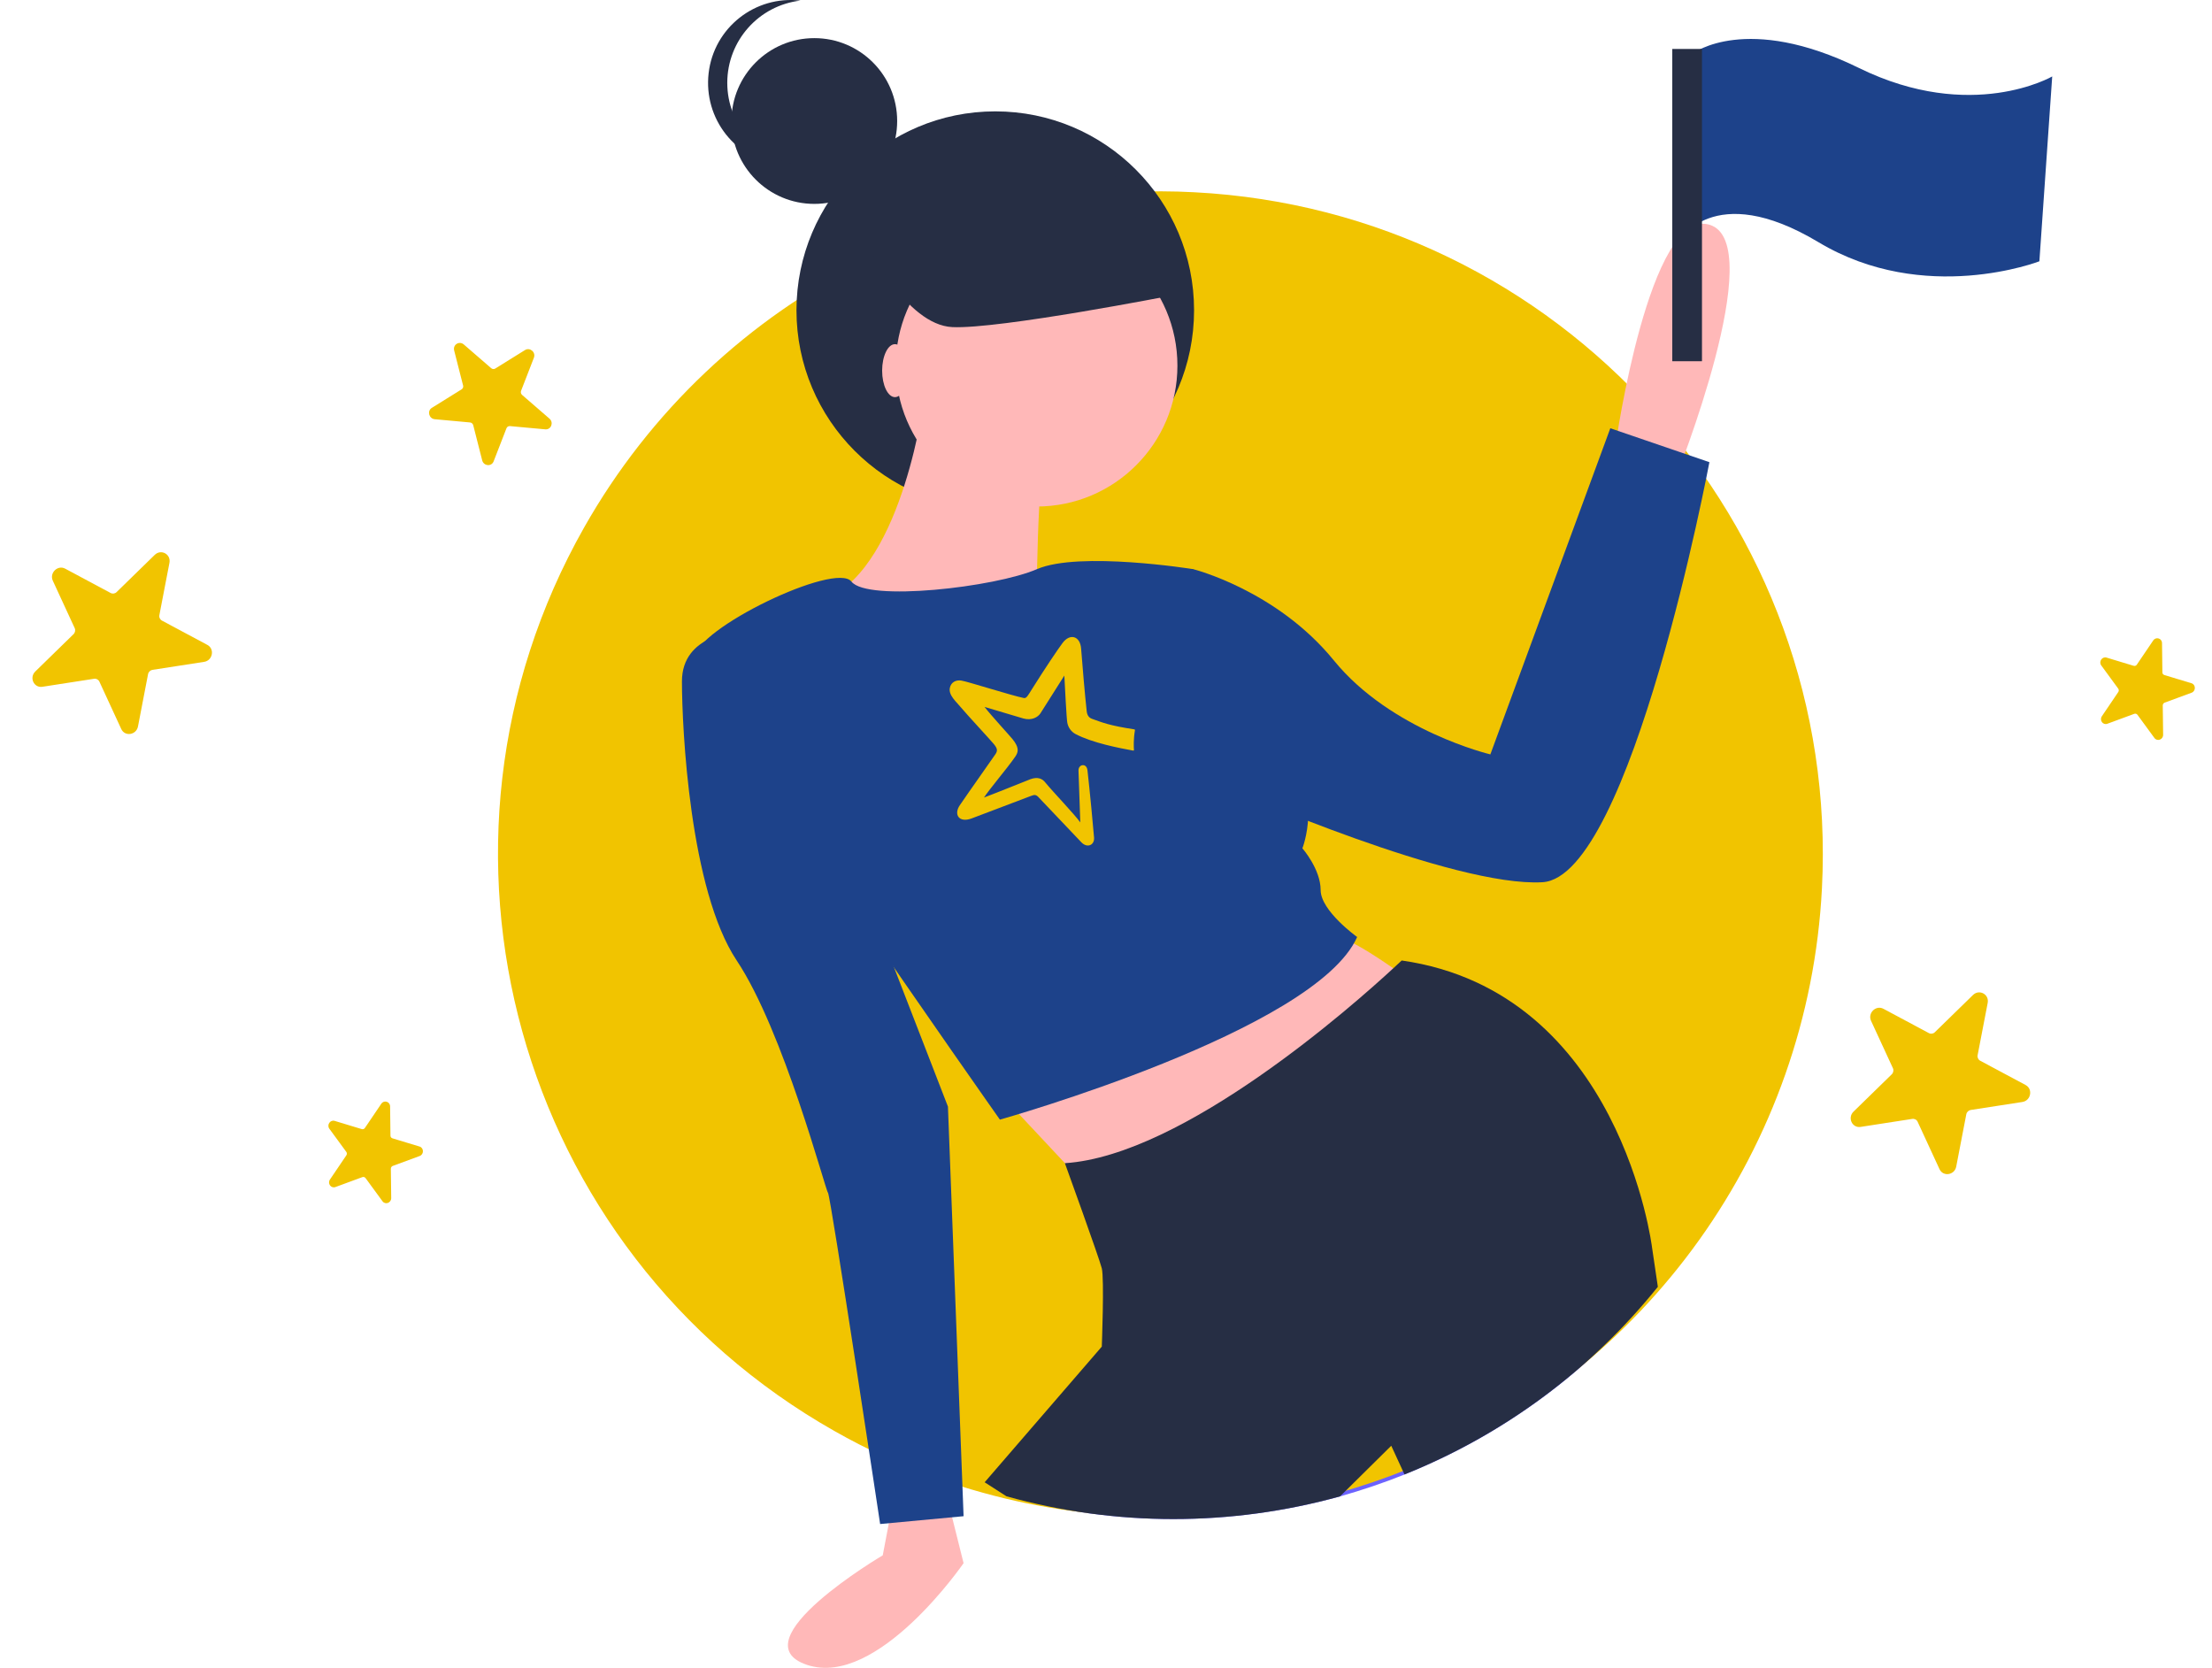 <svg width="191" height="144" viewBox="0 0 191 144" fill="none" xmlns="http://www.w3.org/2000/svg">
<path d="M146.216 4.59C146.216 4.59 150.806 1.108 160.523 5.873C170.24 10.638 177.203 6.6 177.203 6.6L176.095 22.559C176.095 22.559 166.187 26.405 157.024 20.913C147.862 15.42 144.917 20.913 144.917 20.913L146.216 4.59Z" fill="#1D428A"/>
<path d="M155.033 77.4C155.033 99.371 141.661 119.124 121.292 127.303C119.473 128.031 117.62 128.654 115.732 129.192C106.309 131.808 96.349 131.808 86.927 129.192C85.645 128.828 84.363 128.429 83.116 127.979C80.275 126.956 77.521 125.691 74.906 124.201C58.589 114.983 47.573 97.483 47.573 77.4C47.556 48.689 70.125 25.037 98.809 23.72C99.64 23.685 100.472 23.668 101.303 23.668C102.221 23.668 103.139 23.685 104.04 23.737C132.62 25.193 155.033 48.793 155.033 77.4Z" fill="#6C63FF"/>
<path d="M100.194 130.959C95.015 130.959 89.854 130.266 84.865 128.88C83.479 128.499 82.111 128.066 80.812 127.581C77.781 126.489 74.871 125.155 72.065 123.561C44.559 108.001 34.859 73.069 50.431 45.553C56.095 35.538 64.634 27.463 74.957 22.386C82.007 18.903 89.698 16.928 97.544 16.581C99.311 16.495 101.199 16.495 103.121 16.599C134.68 18.228 158.947 45.137 157.319 76.707C156.176 98.99 142.18 118.588 121.464 126.888C119.525 127.667 117.55 128.343 115.541 128.897C110.552 130.266 105.391 130.977 100.194 130.959Z" fill="#F1C400"/>
<path d="M85.939 43.958C95.419 43.958 103.104 36.27 103.104 26.787C103.104 17.303 95.419 9.615 85.939 9.615C76.459 9.615 68.773 17.303 68.773 26.787C68.773 36.27 76.459 43.958 85.939 43.958Z" fill="#262E44"/>
<path d="M89.508 43.733C96.223 43.733 101.667 38.287 101.667 31.569C101.667 24.851 96.223 19.405 89.508 19.405C82.793 19.405 77.349 24.851 77.349 31.569C77.349 38.287 82.793 43.733 89.508 43.733Z" fill="#FFB8B8"/>
<path d="M79.825 34.273C79.825 34.273 78.024 48.689 71.494 51.617C64.964 54.545 89.508 52.969 89.508 52.969C89.508 52.969 89.508 39.904 90.408 39.453C91.309 39.003 79.825 34.273 79.825 34.273Z" fill="#FFB8B8"/>
<path d="M77.123 129.556L76.222 134.286C76.222 134.286 63.612 141.719 69.692 143.747C75.772 145.774 83.202 134.962 83.202 134.962L81.851 129.556H77.123Z" fill="#FFB8B8"/>
<path d="M85.904 93.965L95.812 104.552L123.058 85.63C123.058 85.63 116.753 80.675 114.727 80.675C112.7 80.675 85.904 93.965 85.904 93.965Z" fill="#FFB8B8"/>
<path d="M139.513 38.327C139.513 38.327 142.44 17.829 147.619 19.406C152.798 20.983 144.692 41.256 144.692 41.256L139.513 38.327Z" fill="#FFB8B8"/>
<path d="M103.018 49.139C103.018 49.139 93.197 47.562 89.542 49.139C85.887 50.716 74.888 51.964 73.52 50.214C72.152 48.464 59.992 54.32 59.992 56.798C59.992 59.276 86.338 96.668 86.338 96.668C86.338 96.668 113.583 89.01 117.186 80.9C117.186 80.9 114.034 78.648 114.034 76.846C114.034 75.044 112.458 73.242 112.458 73.242C112.458 73.242 114.259 68.737 111.107 64.682C107.954 60.627 103.018 49.139 103.018 49.139Z" fill="#1D428A"/>
<path d="M100.091 49.815L103.018 49.139C103.018 49.139 110.224 50.941 115.177 57.023C120.131 63.105 128.688 65.133 128.688 65.133L139.046 36.976L147.602 39.904C147.602 39.904 140.847 75.72 133.191 76.17C125.535 76.621 106.621 68.286 106.621 68.286L100.091 49.815Z" fill="#1D428A"/>
<path d="M63.612 54.546C63.612 54.546 58.884 54.771 58.884 58.826C58.884 62.88 59.559 76.846 63.612 82.928C67.666 89.01 71.268 102.751 71.493 102.976C71.719 103.201 75.997 131.583 75.997 131.583L83.203 130.908L81.852 95.542L74.871 77.522L63.612 54.546Z" fill="#1D428A"/>
<path d="M143.151 111.102C137.366 118.293 129.831 123.872 121.274 127.303L120.131 124.825L115.714 129.192C106.292 131.808 96.332 131.808 86.909 129.192L85.022 127.979L95.137 116.266C95.137 116.266 95.362 110.409 95.137 109.508C94.912 108.607 91.95 100.428 91.95 100.428C102.221 99.77 116.91 86.74 120.304 83.603C120.772 83.17 121.032 82.928 121.032 82.928C139.947 85.631 142.649 107.706 142.649 107.706L143.151 111.102Z" fill="#262E44"/>
<path d="M77.278 34.289C77.891 34.289 78.387 33.265 78.387 32.002C78.387 30.739 77.891 29.715 77.278 29.715C76.666 29.715 76.17 30.739 76.17 32.002C76.17 33.265 76.666 34.289 77.278 34.289Z" fill="#FFB8B8"/>
<path d="M70.315 17.604C74.266 17.604 77.468 14.4 77.468 10.448C77.468 6.496 74.266 3.292 70.315 3.292C66.364 3.292 63.161 6.496 63.161 10.448C63.161 14.4 66.364 17.604 70.315 17.604Z" fill="#262E44"/>
<path d="M62.798 7.155C62.798 3.516 65.518 0.467 69.12 0.051C65.206 -0.417 61.638 2.39 61.187 6.323C60.737 10.257 63.526 13.809 67.458 14.259C68.012 14.329 68.566 14.329 69.12 14.259C65.518 13.844 62.798 10.777 62.798 7.155Z" fill="#262E44"/>
<path d="M146.961 4.227H144.397V31.188H146.961V4.227Z" fill="#262E44"/>
<path d="M74.905 21.086C74.905 21.086 78.214 28.052 82.232 28.242C86.268 28.433 101.303 25.487 101.303 25.487L96.349 15.229L83.15 16.876L74.905 21.086Z" fill="#262E44"/>
<path d="M166.552 89.197C166.638 89.243 166.733 89.258 166.824 89.244C166.916 89.23 167.004 89.188 167.063 89.125L168.712 87.517L170.36 85.909C170.632 85.643 170.986 85.627 171.253 85.771C171.52 85.915 171.702 86.217 171.632 86.59L171.197 88.845L170.763 91.101C170.741 91.199 170.756 91.297 170.795 91.38C170.835 91.466 170.9 91.537 170.983 91.582L172.945 92.631L174.907 93.681C175.231 93.855 175.346 94.191 175.286 94.5C175.228 94.806 174.996 95.085 174.629 95.143L172.398 95.489L170.167 95.834C170.072 95.849 169.986 95.893 169.918 95.96C169.851 96.025 169.801 96.112 169.784 96.209L169.349 98.465L168.915 100.721C168.844 101.093 168.561 101.316 168.257 101.364C167.953 101.412 167.627 101.281 167.471 100.944L166.527 98.899L165.583 96.854C165.542 96.764 165.476 96.695 165.395 96.652C165.314 96.609 165.218 96.59 165.123 96.605L162.892 96.95L160.662 97.296C160.294 97.354 160.005 97.153 159.876 96.876C159.747 96.598 159.777 96.239 160.05 95.973L161.698 94.365L163.347 92.756C163.419 92.688 163.463 92.6 163.481 92.507C163.499 92.414 163.491 92.316 163.449 92.229L162.505 90.184L161.561 88.139C161.405 87.802 161.512 87.457 161.735 87.236C161.962 87.017 162.304 86.924 162.628 87.098L164.59 88.147L166.552 89.197Z" fill="#F1C400"/>
<path d="M9.552 51.197C9.638 51.243 9.733 51.258 9.824 51.244C9.916 51.23 10.004 51.188 10.063 51.125L11.711 49.517L13.36 47.909C13.633 47.643 13.986 47.627 14.253 47.771C14.52 47.915 14.702 48.217 14.632 48.59L14.197 50.845L13.763 53.101C13.742 53.199 13.755 53.297 13.795 53.38C13.835 53.466 13.9 53.537 13.983 53.582L15.945 54.631L17.907 55.681C18.231 55.855 18.346 56.191 18.286 56.5C18.228 56.806 17.996 57.086 17.629 57.143L15.398 57.489L13.167 57.834C13.072 57.849 12.986 57.893 12.918 57.96C12.851 58.025 12.801 58.112 12.784 58.209L12.349 60.465L11.915 62.721C11.844 63.093 11.561 63.316 11.257 63.364C10.953 63.412 10.627 63.281 10.471 62.944L9.527 60.899L8.583 58.854C8.542 58.764 8.476 58.695 8.395 58.652C8.314 58.608 8.218 58.59 8.123 58.605L5.892 58.95L3.662 59.296C3.294 59.354 3.005 59.153 2.876 58.876C2.747 58.598 2.777 58.239 3.05 57.973L4.698 56.364L6.347 54.756C6.419 54.688 6.463 54.6 6.481 54.507C6.499 54.414 6.491 54.316 6.449 54.229L5.505 52.184L4.561 50.139C4.405 49.802 4.512 49.457 4.735 49.236C4.962 49.017 5.304 48.924 5.628 49.098L7.59 50.148L9.552 51.197Z" fill="#F1C400"/>
<path d="M39.857 33.617C39.914 33.582 39.954 33.532 39.977 33.473C40 33.415 40.006 33.348 39.989 33.292L39.602 31.776L39.216 30.259C39.152 30.008 39.262 29.795 39.438 29.686C39.614 29.578 39.853 29.574 40.049 29.742L41.229 30.764L42.409 31.786C42.459 31.832 42.522 31.857 42.583 31.862C42.648 31.868 42.712 31.854 42.767 31.82L44.051 31.021L45.335 30.223C45.548 30.092 45.784 30.139 45.946 30.279C46.107 30.417 46.192 30.648 46.101 30.884L45.547 32.315L44.992 33.745C44.968 33.806 44.965 33.872 44.981 33.934C44.997 33.996 45.031 34.055 45.082 34.098L46.262 35.12L47.442 36.143C47.638 36.311 47.673 36.553 47.598 36.748C47.523 36.944 47.334 37.091 47.083 37.068L45.559 36.929L44.035 36.789C43.968 36.783 43.905 36.799 43.852 36.832C43.798 36.865 43.755 36.914 43.732 36.976L43.177 38.406L42.622 39.836C42.531 40.072 42.315 40.174 42.108 40.156C41.901 40.137 41.7 39.997 41.636 39.747L41.249 38.23L40.863 36.713C40.847 36.648 40.81 36.592 40.762 36.55C40.713 36.507 40.653 36.479 40.587 36.474L39.063 36.334L37.538 36.195C37.287 36.172 37.12 35.993 37.066 35.786C37.014 35.578 37.076 35.345 37.288 35.214L38.573 34.415L39.857 33.617Z" fill="#F1C400"/>
<path d="M33.886 98.281C33.834 98.266 33.792 98.235 33.762 98.194C33.732 98.153 33.714 98.102 33.715 98.055L33.7 96.79L33.684 95.524C33.681 95.315 33.55 95.172 33.391 95.124C33.231 95.076 33.043 95.123 32.925 95.295L32.218 96.34L31.51 97.385C31.481 97.431 31.437 97.464 31.39 97.481C31.341 97.499 31.288 97.501 31.238 97.486L30.068 97.132L28.898 96.777C28.705 96.719 28.529 96.805 28.433 96.948C28.336 97.09 28.318 97.288 28.438 97.454L29.171 98.454L29.903 99.455C29.934 99.498 29.951 99.548 29.951 99.601C29.951 99.652 29.937 99.706 29.906 99.75L29.199 100.795L28.491 101.84C28.374 102.012 28.397 102.209 28.497 102.346C28.596 102.482 28.774 102.558 28.965 102.488L30.126 102.06L31.288 101.632C31.338 101.613 31.391 101.612 31.439 101.627C31.488 101.642 31.532 101.671 31.563 101.714L32.295 102.715L33.028 103.716C33.148 103.881 33.339 103.916 33.496 103.858C33.654 103.8 33.782 103.649 33.78 103.44L33.764 102.174L33.748 100.909C33.747 100.855 33.764 100.803 33.793 100.76C33.822 100.717 33.863 100.682 33.914 100.664L35.075 100.237L36.236 99.809C36.427 99.739 36.52 99.563 36.519 99.391C36.516 99.217 36.419 99.049 36.226 98.99L35.056 98.636L33.886 98.281Z" fill="#F1C400"/>
<path d="M186.886 58.281C186.834 58.266 186.792 58.235 186.762 58.194C186.732 58.153 186.714 58.102 186.715 58.055L186.7 56.79L186.684 55.524C186.681 55.315 186.551 55.172 186.391 55.124C186.231 55.076 186.043 55.123 185.925 55.295L185.218 56.34L184.51 57.385C184.481 57.431 184.437 57.464 184.39 57.481C184.341 57.499 184.288 57.501 184.238 57.486L183.068 57.132L181.898 56.777C181.705 56.719 181.53 56.805 181.433 56.948C181.336 57.09 181.318 57.288 181.438 57.453L182.17 58.454L182.903 59.455C182.934 59.498 182.951 59.548 182.951 59.601C182.951 59.652 182.937 59.706 182.906 59.75L182.199 60.795L181.491 61.84C181.374 62.012 181.397 62.209 181.497 62.346C181.596 62.483 181.774 62.558 181.965 62.488L183.126 62.06L184.287 61.632C184.339 61.613 184.391 61.612 184.439 61.627C184.488 61.642 184.532 61.672 184.563 61.714L185.296 62.715L186.028 63.716C186.148 63.881 186.339 63.916 186.497 63.858C186.655 63.8 186.782 63.649 186.78 63.44L186.764 62.174L186.748 60.909C186.747 60.855 186.764 60.803 186.793 60.76C186.822 60.717 186.863 60.682 186.914 60.664L188.075 60.237L189.236 59.809C189.427 59.739 189.52 59.563 189.519 59.391C189.516 59.217 189.419 59.048 189.226 58.99L188.056 58.636L186.886 58.281Z" fill="#F1C400"/>
<path d="M93.126 66.553C93.091 65.977 93.832 65.837 93.901 66.519C94.073 68.003 94.435 71.793 94.469 72.317C94.521 72.963 93.884 73.26 93.367 72.718C93.246 72.579 89.957 69.138 89.716 68.876C89.474 68.597 89.337 68.597 89.026 68.719C88.889 68.771 85.478 70.064 83.911 70.658C82.809 71.077 82.327 70.326 82.878 69.522C83.67 68.352 85.892 65.226 85.961 65.104C86.15 64.807 86.133 64.632 85.806 64.231C85.565 63.934 83.446 61.646 82.998 61.105C82.637 60.65 81.879 60.039 82.016 59.393C82.12 58.886 82.568 58.677 83.033 58.764C83.636 58.869 87.356 60.057 88.406 60.266C88.63 60.319 88.768 60.039 89.13 59.463C90.284 57.629 91.283 56.145 91.748 55.516C92.385 54.66 93.263 54.904 93.35 55.987C93.453 57.385 93.694 60.144 93.832 61.384C93.866 61.733 94.004 61.96 94.297 62.065C95.175 62.379 95.778 62.641 97.948 62.973C97.983 62.973 98 63.008 98 63.043C97.862 63.846 97.897 64.528 97.914 64.754C97.914 64.79 97.879 64.824 97.845 64.807C96.691 64.597 94.314 64.143 92.867 63.375C92.506 63.183 92.247 62.833 92.161 62.414C92.092 62.065 91.954 59.323 91.903 58.328C91.3 59.271 89.922 61.454 89.836 61.593C89.629 61.908 89.095 62.24 88.355 62.03C87.993 61.925 85.702 61.244 85.013 61.035C85.53 61.716 87.218 63.55 87.425 63.812C87.683 64.126 87.89 64.475 87.873 64.807C87.855 65.156 87.562 65.453 87.373 65.733C87.132 66.099 85.41 68.178 84.962 68.859C85.823 68.544 88.579 67.427 88.992 67.269C89.595 67.06 89.991 67.217 90.249 67.549C90.938 68.387 92.799 70.326 93.281 71.007L93.126 66.553Z" fill="#F1C400"/>
</svg>

